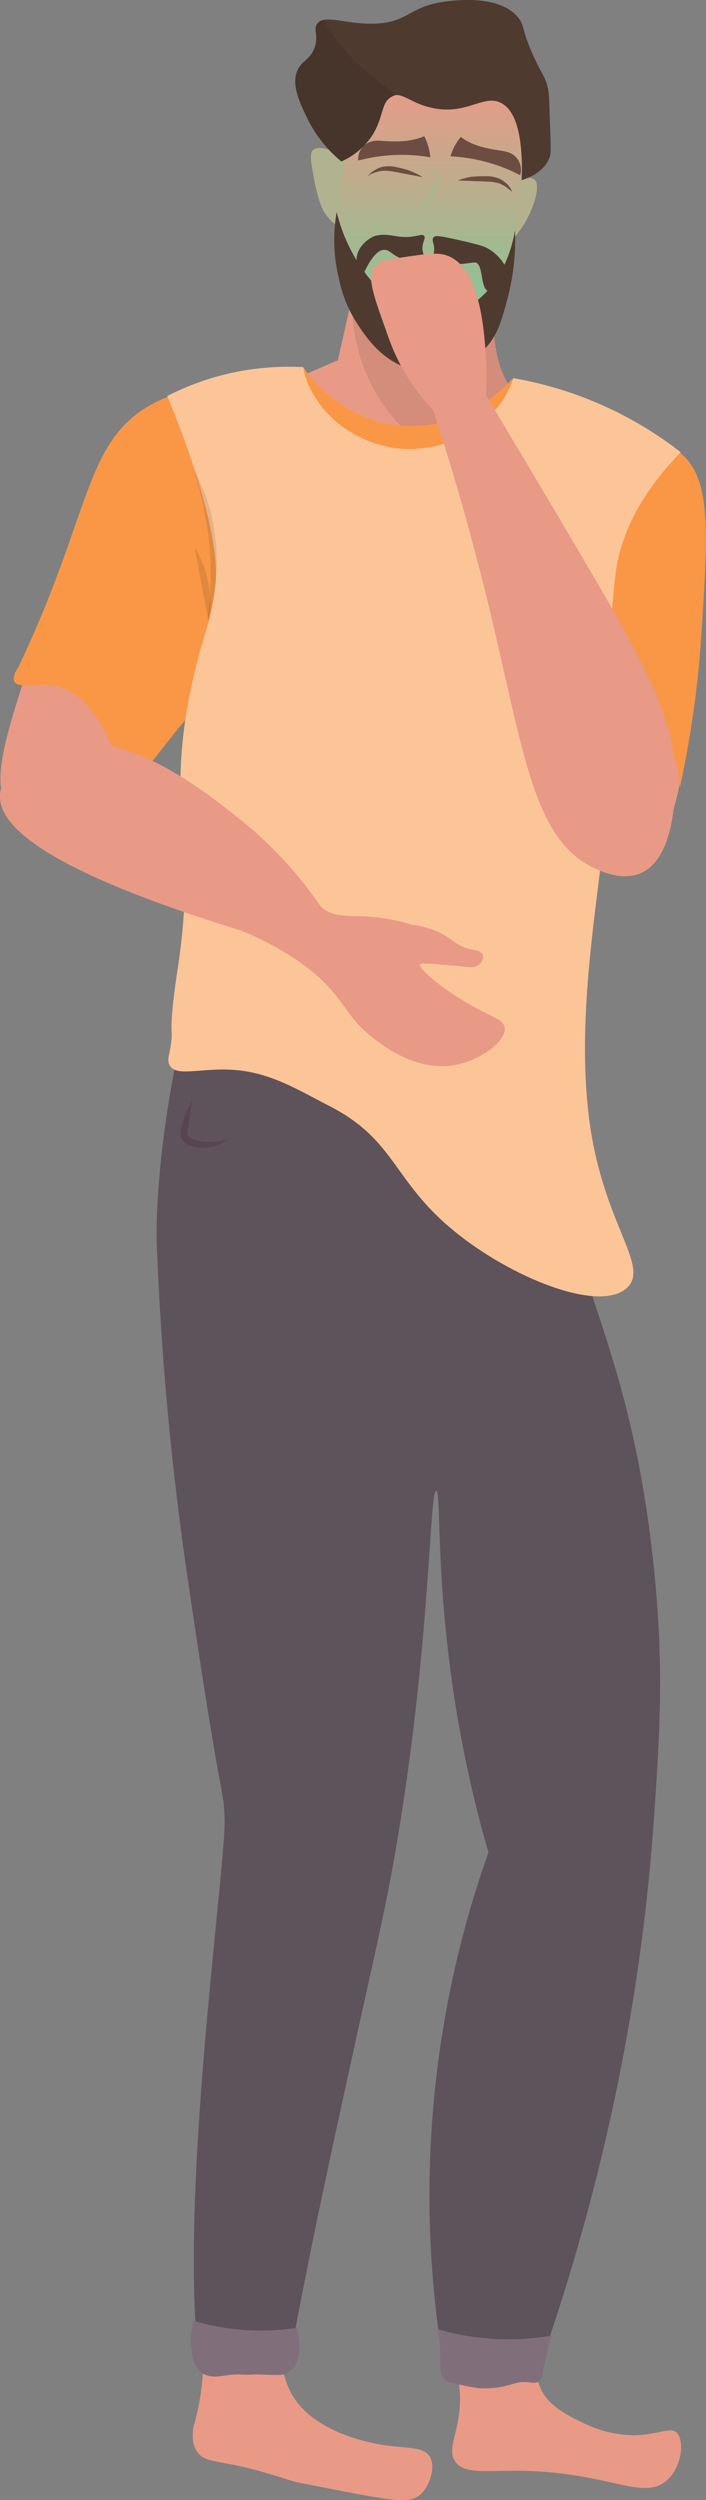 <?xml version="1.0" encoding="utf-8"?>
<!-- Generator: Adobe Illustrator 25.2.0, SVG Export Plug-In . SVG Version: 6.00 Build 0)  -->
<svg version="1.1" id="Ebene_1" xmlns="http://www.w3.org/2000/svg" xmlns:xlink="http://www.w3.org/1999/xlink" x="0px" y="0px"
	 viewBox="0 0 287.9 1018.8" style="enable-background:new 0 0 287.9 1018.8;" xml:space="preserve">
<rect x="0" y="0" width="287.9" height="1018.8" fill="#808080" stroke="none"/>
<style type="text/css">
	.st0{fill:#B1B28F;}
	.st1{fill:#B5B18F;}
	.st2{fill:#E89A87;}
	.st3{fill:#302820;}
	.st4{fill:#5E525B;}
	.st5{fill:#F99746;}
	.st6{fill:#D6D7DB;}
	.st7{fill:#D48C7B;}
	.st8{fill:#FCC598;}
	.st9{fill:url(#SVGID_1_);}
	.st10{fill:#4F3A30;}
	.st11{fill:#FBEEE8;}
	.st12{fill:#DB917F;}
	.st13{fill:#6D4D42;}
	.st14{fill:#AEB490;}
	.st15{opacity:0.1;enable-background:new    ;}
	.st16{fill:#574552;}
	.st17{fill:#806F7B;}
	.st18{fill:#47342B;}
</style>
<g id="Ebene_2_1_">
	<g id="Ebene_1-2">
		<g id="Ebene_2-2">
			<g id="Layer_2">
				<g>
					<path class="st0" d="M128.2,73.6c1.9,9.8,3.7,12.7,5.1,14.4s3.2,4,6.2,4.5c2.3,0.3,4.6-0.3,6.4-1.7c4.5-3.4,4.2-10.3,4-14.4
						c-0.1-3-0.2-5.1-1.6-7.3c-2-3.4-5.3-4.7-9.3-6.3c-4.9-1.9-9.1-3.6-11.3-1.7C126.1,62.5,126.8,66.2,128.2,73.6z"/>
					<path class="st1" d="M199.4,91.1c-0.5,3.2-0.7,9.2,1.6,10.8c1.9,1.2,4.7-1,6.6-2.9c0.7-0.6,1.2-1.2,1.6-1.6
						c2.5-2.8,4.6-5.9,6.3-9.3c3.2-6.5,4.6-13,2.5-14.9c-0.8-0.6-1.9-0.8-2.9-0.6c-0.3,0.1-0.6,0.1-0.8,0.2
						C209.1,74.1,201,81,199.4,91.1z"/>
					<path class="st2" d="M78.9,989c-0.9,5.4,0.3,8.5,1.6,10.3c3.2,4.5,8.1,3.1,23.8,7.3c4.2,1.1,16.3,4.9,16.3,4.9
						c40.5,7.9,47.1,9.7,51.9,4c3.3-3.9,4.9-10.5,2.9-14.1c-2.6-4.7-9.9-3.4-20.4-5.2c-3.2-0.6-24.3-4.2-34.2-17.7
						c-8.4-11.4-6.2-26.5-4.6-33.7c-11.1,3.2-22.9,3.1-33.9-0.2c0.8,6.7,1,13.5,0.6,20.2C82.5,973,81.2,981.1,78.9,989z"/>
					<path class="st2" d="M272.5,1010.3c-10,9.9-24.4-3.6-63.2-3.4c-11.8,0-20.4,1.3-23.8-3.9s2-12.1,2.1-25c0-8-2-16-5.7-23.1
						c3.7-8.5,12-14.2,21.3-14.4c12.4-0.2,19.4,9.8,19.9,10.5c-1.4,2.2-6.5,11.1-3.4,20.4c2.8,8.7,11.1,12.6,18.1,16
						c6,3,12.5,4.7,19.2,5c11.1,0.3,16.5-3.9,19.2-0.8C279,994.9,278.1,1004.7,272.5,1010.3z"/>
					<path class="st3" d="M89.1,950.8h0.7c0.7,0,1.4-0.1,2.1-0.2c8.3-0.9,16.8-2.8,24.7,0c0.1-19.1,0.2-38.2,0.3-57.4
						c-12.1-3.9-18-2.2-21.2,1c-1.4,1.4-2.4,3.1-3.1,5C87.9,911.5,90.7,935.5,89.1,950.8z"/>
					<path class="st4" d="M91.6,742.1c0.3,16.6-13.7,118.4-12.5,187.8c0.1,7,0.5,18.9,1.8,33.9c11.7,4.8,24.7,5.2,36.6,1.1
						c3.4-18.7,9-47.7,16.6-83c19.3-89.8,22.4-98.5,28.6-136.1c12.9-78.6,12.4-138.4,15.2-138.3c2.4,0.1-1.3,46.6,12.2,110.9
						c3.1,14.9,6.4,27.3,9.1,36.5C174.7,823.9,168.8,898,182,970c1.2-1.5,9.6-11.2,22.3-10.4c5.6,0.4,10.9,2.6,15.2,6.3
						c32.1-90.9,43.2-168.7,47.1-223.8c1.9-27,3.3-49.3,2.2-74.4c-0.3-6.5-0.9-17.6-2.5-32c-11.1-101.4-42-121.2-35.9-183.9
						c2-20.1,7.1-38.2-3.4-47.8c-8.9-8-19.5-1.5-42.3-1.4c-51,0.3-78.7-31.6-96.9-17.5c-5.2,4.1-7,9.9-8.6,15.8
						c-16.9,62.8-15.3,105.4-15.3,105.4c1.6,42.3,5.3,84.4,11.1,126.3C90.7,741.5,91.3,727.2,91.6,742.1z"/>
					<path class="st2" d="M236.6,326.1c3.4,8.3,12.6,30.6,22.4,29.7c9.2-0.9,14.7-22,16.7-29.8c3.4-13,3-22,2.7-44
						c-0.7-46.4,0-45.5-1.3-53.4c-2.6-15.4-10.6-48.1-21.4-48.3c-7.5-0.1-13.5,15.5-17.8,27C232.6,221.1,214.2,271.8,236.6,326.1z"
						/>
					<path class="st2" d="M6.8,286.4C0,308.2-2.6,322.8,4,328.2c9.6,7.6,33.4-7.8,43.8-14.6C91,285.5,106.7,244.5,112,230
						c9.7-26.7,6.7-37.9,5.1-42.2c-4.7-13.3-18-28.5-32.8-29.2C47.3,156.8,19.6,245.6,6.8,286.4z"/>
					<path class="st5" d="M220.6,276.7c-0.2,14,2.9,29.6,8.6,30.6c4.2,0.7,6.1-6.9,16.1-10.7c2.6-1,11-3.6,18.7,0
						c8.2,3.8,13.2,13.6,13.2,24.6c2.8-12.9,4.8-24.9,6.2-35.6c0.8-6,1.9-15.5,2.7-28.5c2.7-41.2,3.8-62-8.4-72.3
						c-4-3.3-8.8-5.4-13.9-6.2c-10.3,14.3-19.4,29.4-27.1,45.2C222.1,253.4,220.7,268.2,220.6,276.7z"/>
					<path class="st5" d="M7.5,271.9c-1.2,1.7-2.5,4.2-1.6,5.9c1.8,3.3,10.1-0.5,18.9,2.3c7.7,2.5,12.1,8.8,15.2,13.2
						c9.5,13.8,5.7,24.8,10.5,26.4c5.4,1.8,11.3-11.1,33.4-36c8.5-9.6,11.6-12,18.8-21.3c6.1-7.8,11.9-15.5,17.2-26.8
						c2.3-4.9,4.2-9.9,5.8-15.1c0-7.7-1.6-15.3-4.6-22.4c-3.3-8-20.8-24.8-49.5-37.4c-4.4,1.3-8.6,3.2-12.5,5.7
						c-22.6,14.3-23,40.2-44.7,90.3C11.4,263.5,8.9,269,7.5,271.9z"/>
					<path class="st6" d="M219.6,465c-0.4-0.1-0.7-0.1-1.1-0.1C218.9,465,219.3,465,219.6,465z"/>
					<path class="st2" d="M223.6,195.4c-10.6,24.5-32.4,40.9-53.6,40.4c-30.1-0.8-60.7-35.5-54.2-79.5l22-9.5
						c1.9-8.5,3.8-16.9,5.7-25.4c0.8-3.7,1.7-7.4,2.5-11.2c1-4.6,2.1-9.2,3.1-13.7c5.1,2.3,10.3,4.2,15.7,5.6
						c3.7,1,7.5,1.8,11.3,2.4c9.1,1.4,18.3,1.5,27.4,0.4c-2.6,9.5-3.3,19.5-2.3,29.3c0.8,7.4,1.5,13.9,5.3,21.1
						c7,13.2,16.9,14.8,19.1,25.5c0.1,0.4,0.1,0.8,0.2,1.2C226.4,186.6,225.7,191.3,223.6,195.4z"/>
					<path class="st7" d="M225.9,182.1c-8.5,5.6-18,8.6-27.3,8.4c-27.7-0.7-55.8-30.1-55.1-69.1c0.1-3.5,0.4-7,0.9-10.4l1.6-0.7
						l18.8-8.1c3.7,1,7.5,1.8,11.3,2.4c9.1,1.4,18.3,1.5,27.4,0.4c-2.6,9.5-3.3,19.5-2.3,29.3c0.8,7.4,1.5,13.9,5.3,21.1
						c7,13.2,16.9,14.8,19.1,25.5C225.8,181.3,225.9,181.7,225.9,182.1z"/>
					<path class="st8" d="M239.9,453.1c4.9,44.8,25.6,62.6,15.8,71.7c-11.2,10.5-47.3-4.1-70.5-23.1c-25.3-20.7-23.7-37.1-51.1-51.1
						c-12-6.1-23.7-13.6-38.9-14.6c-13.3-0.9-23.2,3-26-1.8c-0.9-1.6-0.5-3.3-0.1-5.2c2.4-11.9-1.2-3.4,3.2-33.2
						c1.3-8,2.2-16.2,2.7-24.3c0.2-4,0.3-7.8,0.2-11.4c-0.2-27.4-5.5-46.1,4.3-86.6c3.1-13,5.4-18.3,7-25.9c0,0,0.9-5,1.4-9.7
						c1.5-13.3-5.2-41.8-19.7-76.5c17.1-8.8,36.2-12.8,55.4-11.8c7,10.5,16.9,18.7,28.5,23.6c7,2.9,18.4,7.6,31.8,3.5
						c16.5-5,23.9-19.6,25.4-22.6c24.9,4.3,48.4,14.7,68.3,30.2c-18.7,19.2-24.6,36.1-26.4,48.2c-0.1,0.9-0.3,2.3-0.6,5
						c-1.7,16.1-2.4,32.3-2,48.5c0.1,4.7,0.3,8.1,0.3,9.2C251,338.6,233.7,397.4,239.9,453.1z"/>
					<path class="st6" d="M199.7,454.5c-0.3-0.1-0.6-0.1-0.9-0.1C199.1,454.5,199.4,454.5,199.7,454.5z"/>
					<path class="st6" d="M182.6,399.9c0.8,0.4,1.7,0.7,2.6,0.9C184.4,400.4,183.5,400.1,182.6,399.9z"/>
					
						<linearGradient id="SVGID_1_" gradientUnits="userSpaceOnUse" x1="176.944" y1="1585.67" x2="176.944" y2="1716.403" gradientTransform="matrix(1 0 0 -1 0 1752)">
						<stop  offset="0" style="stop-color:#5BD99A"/>
						<stop  offset="1" style="stop-color:#E89A87"/>
					</linearGradient>
					<path class="st9" d="M138.9,80.7c-0.5,5.1-0.7,10.2-0.5,15.3c0.2,5.9,1.1,11.8,2.6,17.5c5,17.1,23.8,25.5,27.3,27l13.2,0.4
						l7-5.9c4.6-4,5.6-4.6,7-5.9c3.3-3.2,6.3-6.8,8.8-10.7c2-3.1,4.4-8.2,7.1-32.8c0.5-4.8,1.1-11.2,1.6-19l0,0
						c0.2-1.7,0.3-3.5,0.5-5.2l0.3-3c0.6-6.6,1.1-13.2,1.7-19.9c-0.2-4-1.1-7.9-2.8-11.5c-1.7-3.5-4.1-6.7-7.2-9.1
						c-3.5-1.8-33.9-16.4-49.9-0.1c-5,5-7.1,13.1-11.3,29.2c-0.3,1.2-0.8,3.2-1.4,6.1c-0.3,1.4-0.6,3.1-1,4.9
						c-0.2,1.3-0.5,2.7-0.7,4.2C140.1,68.3,139.3,74.5,138.9,80.7z"/>
					<path class="st10" d="M223.7,65.1c-2.4,5-7.7,7.3-10.9,8.3c0.6-22.4-4.1-29.4-8.8-31.6c-7.1-3.3-13.8,5.2-27.7,2.2
						c-8.1-1.7-11.6-5.8-15.3-5.2c-0.5,0.1-0.9,0.2-1.3,0.5c-4.8,2.3-3.1,9.3-9,17.2c-3,4-7,7.2-11.6,9.2c-6-5-10.9-11.2-14.2-18.3
						c-3-6.3-6.3-13.5-3.4-19.2c1.9-3.7,4.9-3.9,6.7-8.6c1.9-5-0.6-7.5,1.1-9.9c0.7-0.9,1.7-1.5,2.8-1.6c4.3-0.8,12,2,21.6,1.5
						c13.1-0.8,13.1-6.9,27.5-8.9c3.5-0.5,22.7-3.2,30.3,6.7c2.6,3.4,1.1,4.7,6.3,16c3.2,6.9,4.2,7.3,5.4,11.6
						c0.7,2.6,0.7,3.7,1.1,15.9C224.7,61.5,224.8,62.9,223.7,65.1z"/>
					<path class="st10" d="M176.8,96.7c0.8-0.9,2.5-0.7,14.5,2.1L192,99c3.6,0.9,5.5,1.3,7.8,2.8c3,1.9,5.4,4.7,6.9,7.9
						c0,0.7-0.1,5.6-3.4,7.7c-1,0.7-3.6,1.8-4.9,0.8c-0.2-0.2-0.4-0.4-0.6-0.7c-1.6-3.2-1.2-8.3-3.1-10.1c-1-0.9-2-0.2-6.8,0.2
						c-2.4,0.2-11.9,1-12.5-1.1c-0.2-0.7,0.6-1,1.3-2.8C177.9,100.1,175.6,98,176.8,96.7z"/>
					<path class="st10" d="M173,96.2c-0.8-1.2-3,0.4-7.4,0.4c-5,0-7.2-1.6-12.1-0.6c-0.4,0.1-0.8,0.2-1.2,0.4c-3.1,1.4-7,5-6.9,9.6
						c0.1,2.3,1,4.5,2.6,6.1c3.8-8.5,6.8-10.4,8.9-10.3s2.8,2,7,3.7c3.9,1.5,8.5,1.9,9.4,0.4c0.5-0.9-0.7-1.6-1-4
						C172,98.8,173.7,97.3,173,96.2z"/>
					<path class="st10" d="M178.1,130.7c-0.3-0.5,1-1.6,0.6-2.8c-0.6-1.7-4.1-2.2-8.2-2.2c-0.3,1.4-0.6,2.7-0.8,4.1
						c-16.3-9.4-28-25.1-32.4-43.4c-1.6,9-1.3,18.2,0.9,27.1c1.3,6.5,3.8,12.7,7.4,18.3c3.8,5.8,11.3,17.3,25.4,19.3
						c9.3,1.3,18.7-1.6,25.6-7.9c6.2-5.7,7.9-12.3,10.5-22.1c2.3-8.8,3.3-18,2.9-27.1c-2.7,15.3-9.8,23.4-13.6,26.9
						C189.1,127.6,178.9,131.9,178.1,130.7z"/>
					<g>
						<path class="st11" d="M160.8,118.7c4.2-8.3,7.5-10,9.7-9.9c1.5,0,2.3,0.9,6,1.6c3.4,0.7,4.6,0.3,6.1,0.7
							c2.3,0.6,5.3,2.6,8,9.5c-4.5-1-9-1.7-13.6-2C171.6,118.2,166.2,118.2,160.8,118.7z"/>
						<path class="st12" d="M192,121.8l-1.6-0.3c-9.7-2.1-19.7-2.7-29.6-1.9l-1.6,0.1l0.7-1.4c3.6-7,6.9-10.4,10.3-10.4h0.1
							c0.8,0,1.6,0.2,2.3,0.6c1.3,0.5,2.6,0.9,3.9,1.1c1.3,0.3,2.6,0.4,3.9,0.4c0.7,0,1.5,0.1,2.2,0.2c3.4,0.8,6.4,4.2,8.6,10
							L192,121.8z M169.5,117.5c2.5,0,5,0.1,7.5,0.3c4.1,0.3,8.1,0.9,12.1,1.7c-1.9-4.3-4.2-6.8-6.8-7.4c-0.6-0.1-1.3-0.2-1.9-0.2
							c-1.4,0-2.8-0.2-4.2-0.5c-1.4-0.2-2.8-0.6-4.1-1.2c-0.6-0.2-1.2-0.4-1.8-0.5l0,0c-2.5,0-5.3,2.8-8.1,8
							C164.7,117.6,167.1,117.5,169.5,117.5z"/>
					</g>
					<path class="st13" d="M173,55.5c-4.9,2.2-10.5,2.3-15.9,2c-2.2-0.2-4.4-0.4-6.4,0.4c-3,1.2-4.9,4.3-4.6,7.5
						c9.6-2.5,19.6-3,29.4-1.3C175.2,61.1,174.4,58.2,173,55.5z"/>
					<path class="st13" d="M187.9,55.8c4.3,3.3,9.8,4.6,15.1,5.4c2.1,0.3,4.4,0.6,6.2,1.8c2.7,1.9,3.9,5.3,2.9,8.4
						c-8.8-4.6-18.5-7.2-28.4-7.7C184.5,60.8,186,58.1,187.9,55.8z"/>
					<path class="st13" d="M149.9,72c0.2-0.3,0.4-0.6,0.6-0.8c0.6-0.7,1.4-1.3,2.2-1.8c0.5-0.3,1.1-0.6,1.7-0.9
						c0.7-0.3,1.4-0.5,2.1-0.6c1.5-0.2,3.1-0.2,4.6,0.1c1.4,0.3,2.9,0.6,4.3,1c1.2,0.4,2.4,0.8,3.6,1.4c1.2,0.5,2.3,1.1,3.3,1.8
						l-1-0.2l-2.6-0.5l-7.9-1.5c-1.3-0.3-2.7-0.4-4.1-0.4c-0.6,0-1.3,0.1-1.9,0.2c-0.6,0.1-1.1,0.3-1.6,0.4c-0.8,0.3-1.6,0.6-2.4,1
						L149.9,72z"/>
					<path class="st13" d="M208.8,78.2l-0.8-0.7c-0.7-0.6-1.4-1.1-2.1-1.6c-0.5-0.3-1-0.5-1.5-0.8c-0.6-0.3-1.2-0.5-1.8-0.6
						c-1.3-0.3-2.7-0.5-4-0.5l-8.1-0.3l-2.7-0.1l-1-0.1c1.2-0.5,2.4-0.8,3.6-1.1c1.3-0.3,2.6-0.5,3.9-0.5c1.5-0.1,3-0.1,4.4-0.1
						c1.6,0,3.1,0.3,4.6,0.9c0.7,0.3,1.3,0.6,1.9,1l1.5,1.2c0.7,0.7,1.2,1.4,1.7,2.2C208.5,77.5,208.7,77.9,208.8,78.2z"/>
					<path class="st14" d="M186,91.7c0.1,0.1,0.2,0.2,0.2,0.4c0.2,0.5,0.2,1,0.1,1.5c-0.3,0.9-1.1,1.5-2.1,1.5
						c-0.5-0.1-1-0.3-1.4-0.7c-0.1-0.1-0.3-0.1-0.4-0.1c-0.1,0-0.3,0-0.4,0.1c-0.5,0.2-1,0.4-1.6,0.5c-0.7,0.1-1.4,0.1-2.1,0
						c-0.7-0.1-1.4-0.4-2-0.8c-0.3-0.2-0.6-0.4-1-0.4l-0.2,0.2c-0.2,0.1-0.3,0.2-0.5,0.3l-0.2,0.1h-0.3l-0.4,0.1
						c-1.5,0.3-3.1-0.5-3.7-1.9l-0.1-0.3c0-0.1-0.1-0.3-0.1-0.4c-0.1-0.5-0.2-0.9-0.1-1.4c0-0.9,0.2-1.7,0.6-2.5
						c0.6-1.3,1.1-2.5,1.7-3.8s1.2-2.4,1.8-3.5s1.2-2.2,1.7-3.2c0.5-0.9,0.9-1.9,1.2-2.9c0.5-1.5,0.8-3.1,0.9-4.7
						c0.1-1.2,0.1-1.9,0.1-1.9c0.2,0.6,0.4,1.2,0.5,1.8c0.4,1.7,0.5,3.4,0.3,5.1c-0.1,1.2-0.4,2.3-0.8,3.4c-0.4,1.2-0.8,2.4-1.4,3.5
						c-0.6,1.2-1,2.4-1.6,3.6s-1.1,2.4-1.6,3.6c-0.2,0.5-0.3,1-0.4,1.5v0.9l0,0c0,0.1,0,0.1,0.1,0.1l0,0c0.1,0.1,0.3,0.2,0.2,0.2
						l0,0l0.4-0.2c0.5-0.3,1.2-0.5,1.8-0.4c0.5,0,1.1,0.1,1.5,0.4l0.9,0.6c0.4,0.3,0.8,0.5,1.2,0.7c0.4,0.1,0.9,0.2,1.3,0.2
						c0.5,0,1-0.1,1.5-0.2c0.4,0,0.7,0,1.1,0.1c0.3,0.1,0.6,0.3,0.9,0.5c0.2,0.3,0.5,0.5,0.8,0.7c0.5,0.1,1.1-0.1,1.3-0.6
						c0.2-0.4,0.3-0.8,0.3-1.2C186.1,92.1,186.1,91.9,186,91.7z"/>
					<path class="st15" d="M85.1,253c0,0-0.1-0.5-0.3-1.3s-0.4-2-0.7-3.4l-0.9-4.7c-0.3-1.7-0.7-3.5-1-5.4l-1-5.4
						c-0.3-1.7-0.6-3.3-0.9-4.7s-0.4-2.6-0.6-3.4c-0.1-0.4-0.2-0.9-0.2-1.3c0.3,0.4,0.5,0.7,0.7,1.1c0.3,0.4,0.5,0.8,0.7,1.3
						c0.3,0.6,0.6,1.2,0.9,1.8c0.7,1.5,1.3,3,1.8,4.6c0.3,0.9,0.5,1.8,0.8,2.7c0.2,0.9,0.4,1.9,0.6,2.8c0.3,1.9,0.6,3.7,0.7,5.6
						c0.1,1.6,0.1,3.3,0.1,4.9c0,1.2-0.2,2.3-0.3,3.5C85.4,252.1,85.2,252.6,85.1,253z"/>
					<path class="st15" d="M84.5,253.9l0.3-2.7c0.1-0.9,0.2-1.9,0.3-3.1s0.2-2.6,0.4-4.1s0.2-3.1,0.3-4.8s0.1-3.5,0.1-5.3
						s0-3.8-0.1-5.7s-0.2-3.9-0.4-5.9c-0.1-1-0.2-2-0.3-2.9c-0.1-1-0.2-1.9-0.4-2.9c-0.3-1.9-0.5-3.8-0.9-5.6s-0.7-3.6-1-5.2
						s-0.7-3.2-1.1-4.7c-0.7-2.9-1.4-5.3-1.9-7s-0.8-2.6-0.8-2.6l0.3,0.6c0.2,0.4,0.6,1,1,1.8s0.9,1.7,1.4,2.9s1,2.4,1.6,3.8
						s1.1,3,1.6,4.6s1,3.4,1.4,5.3s0.8,3.8,1.1,5.8c0.2,1,0.3,2,0.4,3l0.3,3c0.2,2,0.2,4.1,0.3,6c0.1,2,0,3.9-0.2,5.9
						c-0.2,1.9-0.3,3.7-0.5,5.4s-0.5,3.4-0.8,4.8c-0.5,2.4-1.1,4.8-1.8,7.1c-0.2,0.9-0.5,1.5-0.6,1.9L84.5,253.9z"/>
					<path class="st16" d="M78.4,448.2c0,0.5-0.1,1-0.2,1.5c-0.2,1-0.3,2.3-0.6,3.8s-0.5,3.4-0.8,5.4c-0.2,0.9-0.3,1.9-0.3,2.8
						c0,0.2,0,0.3,0.1,0.5c0,0.2,0.1,0.3,0.2,0.5s0.1,0.2,0.2,0.4l0.4,0.4c0.7,0.5,1.5,0.9,2.3,1.1c0.9,0.2,1.8,0.4,2.8,0.6
						c0.9,0.1,1.8,0.2,2.7,0.2c0.8,0,1.7,0,2.5-0.1c1.2-0.1,2.5-0.3,3.7-0.6l1.1-0.3l0.4-0.1c-0.1,0.1-0.2,0.1-0.3,0.2
						c-0.3,0.2-0.6,0.5-0.9,0.7c-1.1,0.7-2.3,1.3-3.6,1.7c-2.9,1-6,1.1-9,0.5c-1.3-0.3-2.5-0.8-3.5-1.6c-0.3-0.2-0.6-0.5-0.8-0.8
						c-0.3-0.3-0.5-0.6-0.7-1c-0.2-0.3-0.3-0.6-0.3-1c-0.1-0.4-0.1-0.7-0.1-1.1c0-0.6,0.1-1.2,0.2-1.8c0.1-0.5,0.2-1,0.4-1.5
						c0.5-1.8,1-3.6,1.7-5.3c0.5-1.2,1.1-2.4,1.7-3.6C77.9,449.2,78.2,448.7,78.4,448.2z"/>
					<path class="st5" d="M123.7,150.1l0.8,0.9c0.5,0.6,1.2,1.6,2.1,2.6l1.5,1.8l1.9,2c0.7,0.7,1.5,1.4,2.2,2.1s1.7,1.4,2.6,2.2
						c0.9,0.8,1.9,1.5,2.9,2.2c1,0.8,2.1,1.5,3.2,2.1c2.4,1.4,4.9,2.7,7.4,3.8c2.7,1.1,5.5,2,8.3,2.6c2.9,0.6,5.8,1,8.8,1.2h3.5
						l1.1-0.1c0.7-0.1,1.4-0.1,2.1-0.1l2.2-0.2c2.9-0.4,5.7-1,8.5-1.9c2.6-0.8,5.2-1.8,7.7-3c2.3-1.1,4.5-2.3,6.6-3.7
						c1-0.7,1.9-1.3,2.8-2l2.4-1.9c0.7-0.6,1.4-1.3,2.1-1.8c0.6-0.5,1.2-1,1.7-1.6c1.1-1,1.8-1.9,2.4-2.4l0.9-0.9l-0.4,1.1
						c-0.4,1.1-0.8,2.2-1.3,3.2c-0.3,0.7-0.7,1.4-1.1,2.2s-1,1.6-1.5,2.5c-0.6,0.9-1.3,1.8-2,2.7c-0.7,0.9-1.6,1.9-2.4,2.9
						c-0.9,1-1.9,2-3,2.9c-1.1,1-2.3,1.9-3.5,2.8c-2.6,1.9-5.4,3.5-8.4,4.8c-0.8,0.3-1.6,0.6-2.4,1c-0.8,0.3-1.6,0.6-2.5,0.8
						l-1.3,0.4l-1.3,0.3l-2.6,0.6l-2.7,0.4c-0.9,0.1-1.9,0.2-2.8,0.2L169,183h-3.9c-7.1-0.4-14-2.4-20.2-5.8
						c-0.7-0.4-1.4-0.9-2.2-1.3l-1.1-0.6l-1-0.7l-1.9-1.4l-1.8-1.5c-1.2-1-2.2-2.1-3.2-3.1c-1-1-1.9-2-2.7-3.1
						c-0.8-1-1.5-2.1-2.2-3.1c-0.6-0.9-1.2-1.9-1.7-2.9c-0.5-0.9-0.9-1.8-1.3-2.7c-0.4-0.7-0.7-1.5-0.9-2.3
						c-0.3-0.6-0.5-1.2-0.6-1.9l-0.4-1.4L123.7,150.1z"/>
					<path class="st2" d="M17.3,305.7c29-13.2,66.2,16.7,80.6,28.2c12,9.6,22.6,20.9,31.5,33.5c0.3,0.6,0.7,1.2,1.2,1.7
						c4,4.6,11.2,4.1,16.8,4.3c6.9,0.2,13.8,1.4,20.4,3.4c3.2,0.4,6.4,1.2,9.4,2.4c7.7,3,8,6.1,14.6,7.6c2.1,0.5,4.3,0.7,5,2.2
						c0.6,1.3-0.2,3.1-1.4,4.1c-1.3,0.9-2.9,1.3-4.5,1c-17.1-1.6-19.3-1.7-19.6-1c-0.8,1.7,10.7,11.6,26.1,19.4c5,2.5,8,3.6,8.4,6.2
						c0.9,5.2-9,12.9-19.1,15.1c-21.1,4.7-39.9-15.6-40.8-16.5c-1.5-1.7-2.9-3.4-4.2-5.3c-2.5-3.3-3.3-4.7-6.4-8.3
						c-13.6-15.8-37.2-24.5-37.2-24.5C50.7,364.5-1.4,344.3,0,323.8C0.7,313.3,15.4,306.6,17.3,305.7z"/>
					<path class="st2" d="M275.2,323.7c2-28.5-10.5-50.6-44-107.2c-14.4-24.4-26.1-43.9-33-55.4c0.3-5,0.3-10.1,0-15.1
						c-0.8-12-2.5-36.6-15.5-41.7c-3.9-1.6-8.6-0.9-18,0.5c-6.8,1-10.1,1.5-11.9,3.6c-3.3,4.1-0.7,11.5,4.6,26.2
						c1.5,4.6,3.3,9,5.5,13.3c3.6,7,8.3,13.5,13.7,19.2c10.2,31.1,16.9,56.6,21.1,73.3c15.6,62.9,18.6,100.6,44,113.1
						c2.7,1.3,11.8,5.8,19.7,2.3C273.4,350.4,274.8,330.3,275.2,323.7z"/>
					<path class="st17" d="M77.9,956.7c0.3,2.9,0.8,6.6,3.5,9.5c0.2,0.2,0.4,0.4,0.7,0.6c3.1,2.5,7.5,1.6,9.7,1.3
						c9.1-1.4,22.1,0.6,24.6-0.7c0.7-0.4,1.4-0.8,2-1.3l0.9-0.9c4.8-5.4,2.2-14.4,1.6-16.5c-14.1,2.1-28.4,1.1-42.1-2.9
						C77.8,949.4,77.5,953.1,77.9,956.7z"/>
					<path class="st17" d="M179.5,959.7c0.1,5.1-0.3,7.9,1.7,9.9c0.8,0.8,1.6,1.2,4.3,1.8c5.5,1.2,8.3,1.8,10.8,1.9
						c10.9,0.4,13.5-3.4,19.6-2.4c0.7,0.1,3,0.5,4.3-0.7c0.6-0.7,1-1.5,1-2.4c0.3-2.6,1.6-7.9,3.8-16c-15.5,2.7-31.5,1.8-46.6-2.6
						C179.1,952.7,179.5,956.2,179.5,959.7z"/>
					<path class="st18" d="M161.1,38.9c-0.5,0.1-0.9,0.2-1.3,0.5c-4.8,2.3-3.1,9.3-9,17.2c-3,4-7,7.2-11.6,9.2
						c-6-5-10.9-11.2-14.2-18.3c-3-6.3-6.3-13.5-3.4-19.2c1.9-3.7,4.9-3.9,6.7-8.6c1.9-5-0.6-7.5,1.1-9.9c0.7-0.9,1.7-1.5,2.8-1.6
						c5.7,11.3,15.7,20.5,26.1,28C159.4,36.9,160.3,37.9,161.1,38.9z"/>
				</g>
			</g>
		</g>
	</g>
</g>
</svg>
